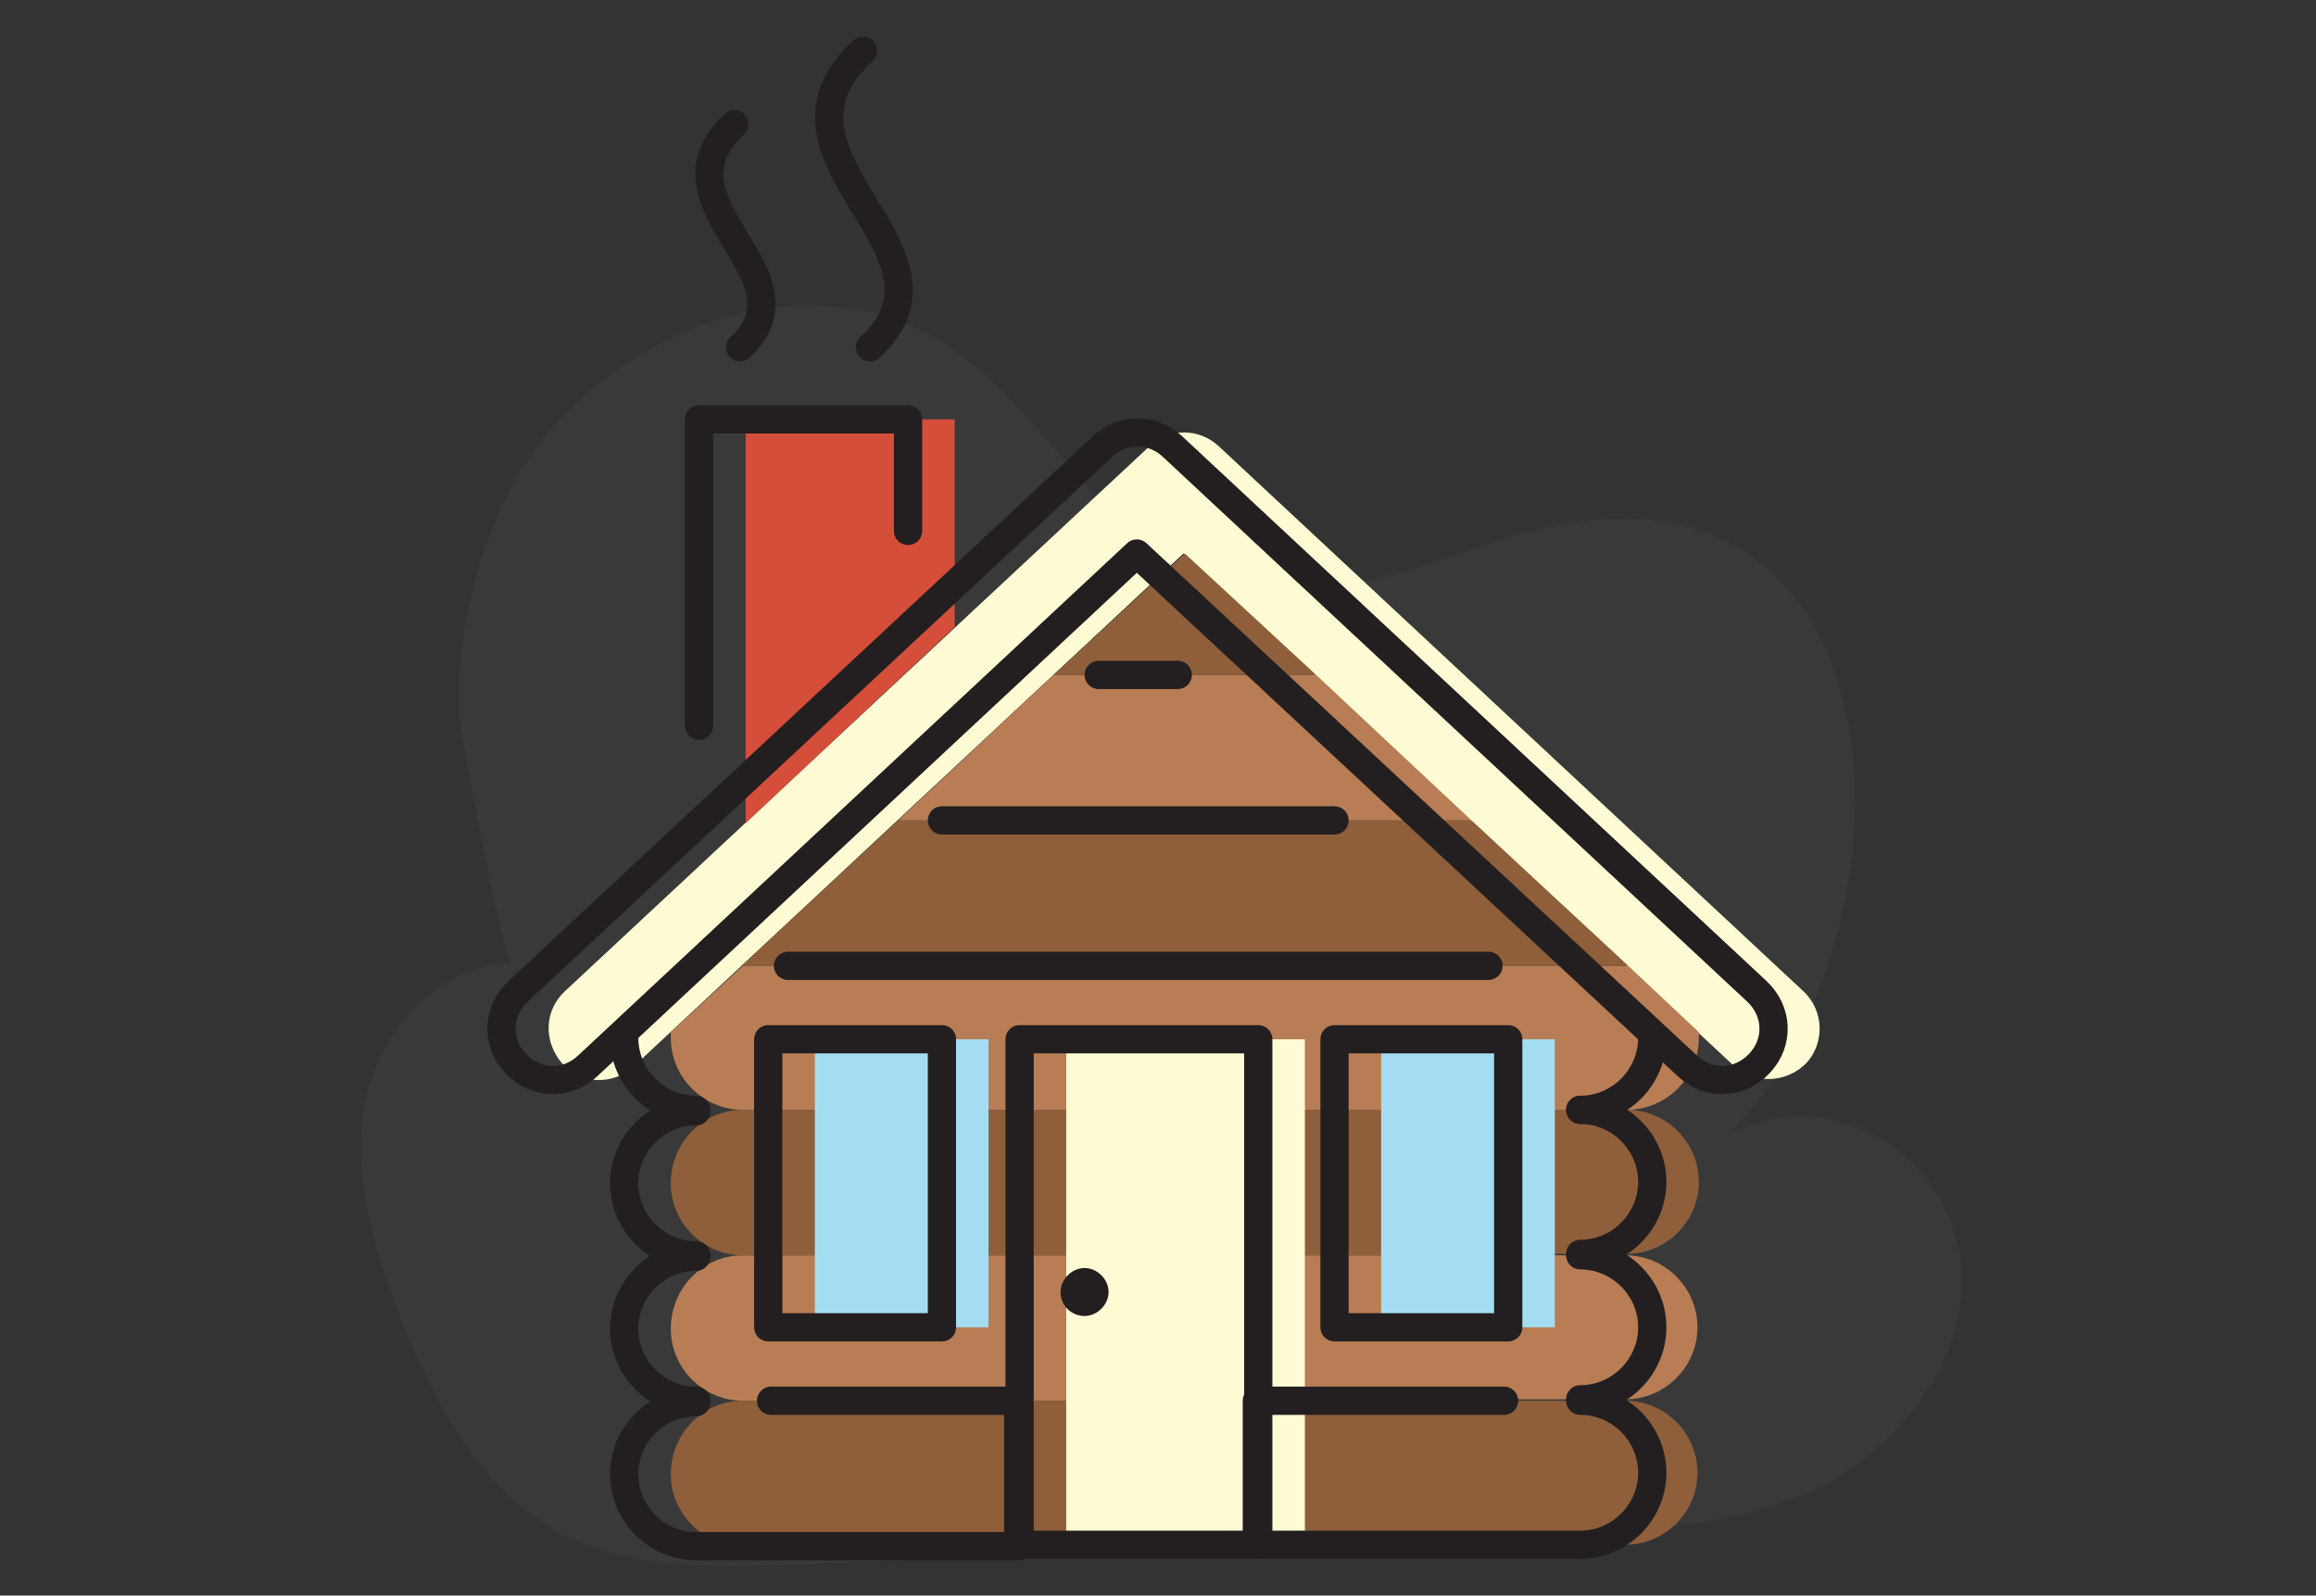 <svg xmlns="http://www.w3.org/2000/svg" xmlns:xlink="http://www.w3.org/1999/xlink" id="Layer_1" x="0px" y="0px" viewBox="0 0 164 113" style="enable-background:new 0 0 164 113;" xml:space="preserve"><rect x="0" y="0" width="164" height="113" fill="#333333" stroke="none"/><style type="text/css">	.st0{opacity:0.1;fill:#727272;enable-background:new    ;}	.st1{fill-rule:evenodd;clip-rule:evenodd;fill:#FFFCD5;}	.st2{fill-rule:evenodd;clip-rule:evenodd;fill:#D54E3A;}	.st3{fill-rule:evenodd;clip-rule:evenodd;fill:#8E5F3A;}	.st4{fill-rule:evenodd;clip-rule:evenodd;fill:#B87D54;}	.st5{fill:#FFFCD5;}	.st6{fill:#A4DDF1;}	.st7{fill:none;stroke:#231F20;stroke-width:2;stroke-linecap:round;stroke-linejoin:round;}	.st8{fill-rule:evenodd;clip-rule:evenodd;fill:#231F20;}</style><path class="st0" d="M26.5,87.8c-0.8-3-1.2-6-0.8-9c0.8-5.4,5.1-10.5,10.5-10.6c-0.5,0-3.4-15.3-3.6-16.8 c-0.5-5.9,1.1-12.3,3.9-17.4c5.8-10.2,20-16,30-9.9c7.5,4.6,11.4,14.4,19.8,17.1c6.9,2.2,14.1-1.2,21.1-3.3 c27.9-8.1,29.4,27.8,14.9,42.6c4.3-2.7,10.5-1.4,13.8,2.6c6.8,8.3,0.2,19.1-8.3,22.7c-5.4,2.3-11.4,2.5-17.2,2.8 c-18.2,0.7-36.3,1.5-54.5,2.2c-5.7,0.2-11.7,0.4-16.7-2.4c-5.2-2.9-8.3-8.5-10.6-13.9C28,92.4,27.1,90.1,26.5,87.8z"></path><path class="st1" d="M44.9,75.5c-1.5,1.4-3.8,1.3-5.1-0.2c-1.3-1.5-1.3-3.7,0.2-5.1l41.4-38.6c1.4-1.3,3.5-1.3,4.9,0l41.4,38.6 c1.5,1.4,1.5,3.7,0.2,5.1c-1.4,1.4-3.6,1.5-5.1,0.2l-39-36.3L44.9,75.5z"></path><polygon class="st2" points="52.8,29.7 67.6,29.7 67.6,44.4 52.8,58.3 "></polygon><path class="st3" d="M52.6,99.2h22.9v10.3H52.6c-2.8,0-5.1-2.3-5.1-5.1v0C47.5,101.5,49.8,99.2,52.6,99.2z M92.3,99.2h22.8 c2.8,0,5.1,2.3,5.1,5.1v0c0,2.8-2.3,5.1-5.1,5.1H92.3L92.3,99.2z"></path><path class="st4" d="M52.6,88.9h22.9v10.3H52.6c-2.8,0-5.1-2.3-5.1-5.1l0,0C47.5,91.2,49.8,88.9,52.6,88.9z M92.3,88.9h22.8 c2.8,0,5.1,2.3,5.1,5.1l0,0c0,2.8-2.3,5.1-5.1,5.1H92.3L92.3,88.9z"></path><path class="st3" d="M52.6,78.6H62v10.3h-9.4c-2.8,0-5.1-2.3-5.1-5.1v0C47.5,80.9,49.8,78.6,52.6,78.6z M63.4,78.6h12.1v10.3H63.4 V78.6z M92.3,78.6h8.3v10.3h-8.3L92.3,78.6L92.3,78.6z M102.4,78.6h12.8c2.8,0,5.1,2.3,5.1,5.1v0c0,2.8-2.3,5.1-5.1,5.1h-12.8V78.6z "></path><path class="st4" d="M52.6,68.4h62.6l0.1,0l5,4.7c0,0.1,0,0.3,0,0.4v0c0,2.8-2.3,5.1-5.1,5.1H92.3v-5H75.5v5H52.6 c-2.8,0-5.1-2.3-5.1-5.1v0c0-0.2,0-0.3,0-0.4L52.6,68.4L52.6,68.4z"></path><polygon class="st3" points="63.6,58.1 104.2,58.1 115.3,68.4 115.2,68.4 52.6,68.4 52.5,68.4 "></polygon><polygon class="st4" points="74.6,47.8 93.2,47.8 104.2,58.1 63.6,58.1 "></polygon><polygon class="st3" points="93.2,47.8 74.6,47.8 83.9,39.2 "></polygon><rect x="75.5" y="73.6" class="st5" width="16.9" height="35.8"></rect><rect x="97.8" y="73.6" class="st6" width="12.3" height="20.4"></rect><rect x="57.7" y="73.6" class="st6" width="12.3" height="20.4"></rect><path class="st7" d="M41.6,75.5c-1.5,1.4-3.7,1.3-5.1-0.2c-1.4-1.5-1.3-3.7,0.2-5.1c0,0,0,0,0,0l41.4-38.6c1.4-1.3,3.5-1.3,4.9,0 l41.4,38.6c1.5,1.4,1.6,3.6,0.2,5.1c-1.4,1.5-3.6,1.6-5.1,0.2c0,0,0,0,0,0l-39-36.3L41.6,75.5z"></path><polyline class="st7" points="49.5,51.4 49.5,29.7 64.3,29.7 64.3,37.6 "></polyline><path class="st7" d="M54.6,99.2h17.5v10.3H49.3c-2.8,0-5.1-2.3-5.1-5.1v0c0-2.8,2.3-5.1,5.1-5.1 M111.9,99.2c2.8,0,5.1,2.3,5.1,5.1 v0c0,2.8-2.3,5.1-5.1,5.1H89V99.2h17.5"></path><path class="st7" d="M49.3,99.2c-2.8,0-5.1-2.3-5.1-5.1l0,0c0-2.8,2.3-5.1,5.1-5.1 M111.9,88.9c2.8,0,5.1,2.3,5.1,5.1l0,0 c0,2.8-2.3,5.1-5.1,5.1"></path><path class="st7" d="M49.3,88.9c-2.8,0-5.1-2.3-5.1-5.1v0c0-2.8,2.3-5.1,5.1-5.1 M111.9,78.6c2.8,0,5.1,2.3,5.1,5.1v0 c0,2.8-2.3,5.1-5.1,5.1"></path><path class="st7" d="M55.8,68.4h49.6 M117,73.5L117,73.5c0,2.8-2.3,5.1-5.1,5.1 M49.3,78.6c-2.8,0-5.1-2.3-5.1-5.1v0"></path><path class="st7" d="M94.5,58.1H66.7 M77.8,47.8h5.6"></path><rect x="72.2" y="73.6" class="st7" width="16.9" height="35.8"></rect><path class="st7" d="M61.1,3.6c-8.2,7.6,8,14.1,0.5,21"></path><path class="st7" d="M52,8.8c-6.1,5.7,6,10.6,0.4,15.8"></path><rect x="94.5" y="73.6" class="st7" width="12.3" height="20.4"></rect><rect x="54.4" y="73.6" class="st7" width="12.3" height="20.4"></rect><path class="st8" d="M76.8,93.2c0.9,0,1.7-0.8,1.7-1.7c0-0.9-0.8-1.7-1.7-1.7c-0.9,0-1.7,0.8-1.7,1.7C75.1,92.5,75.9,93.2,76.8,93.2 z"></path></svg>